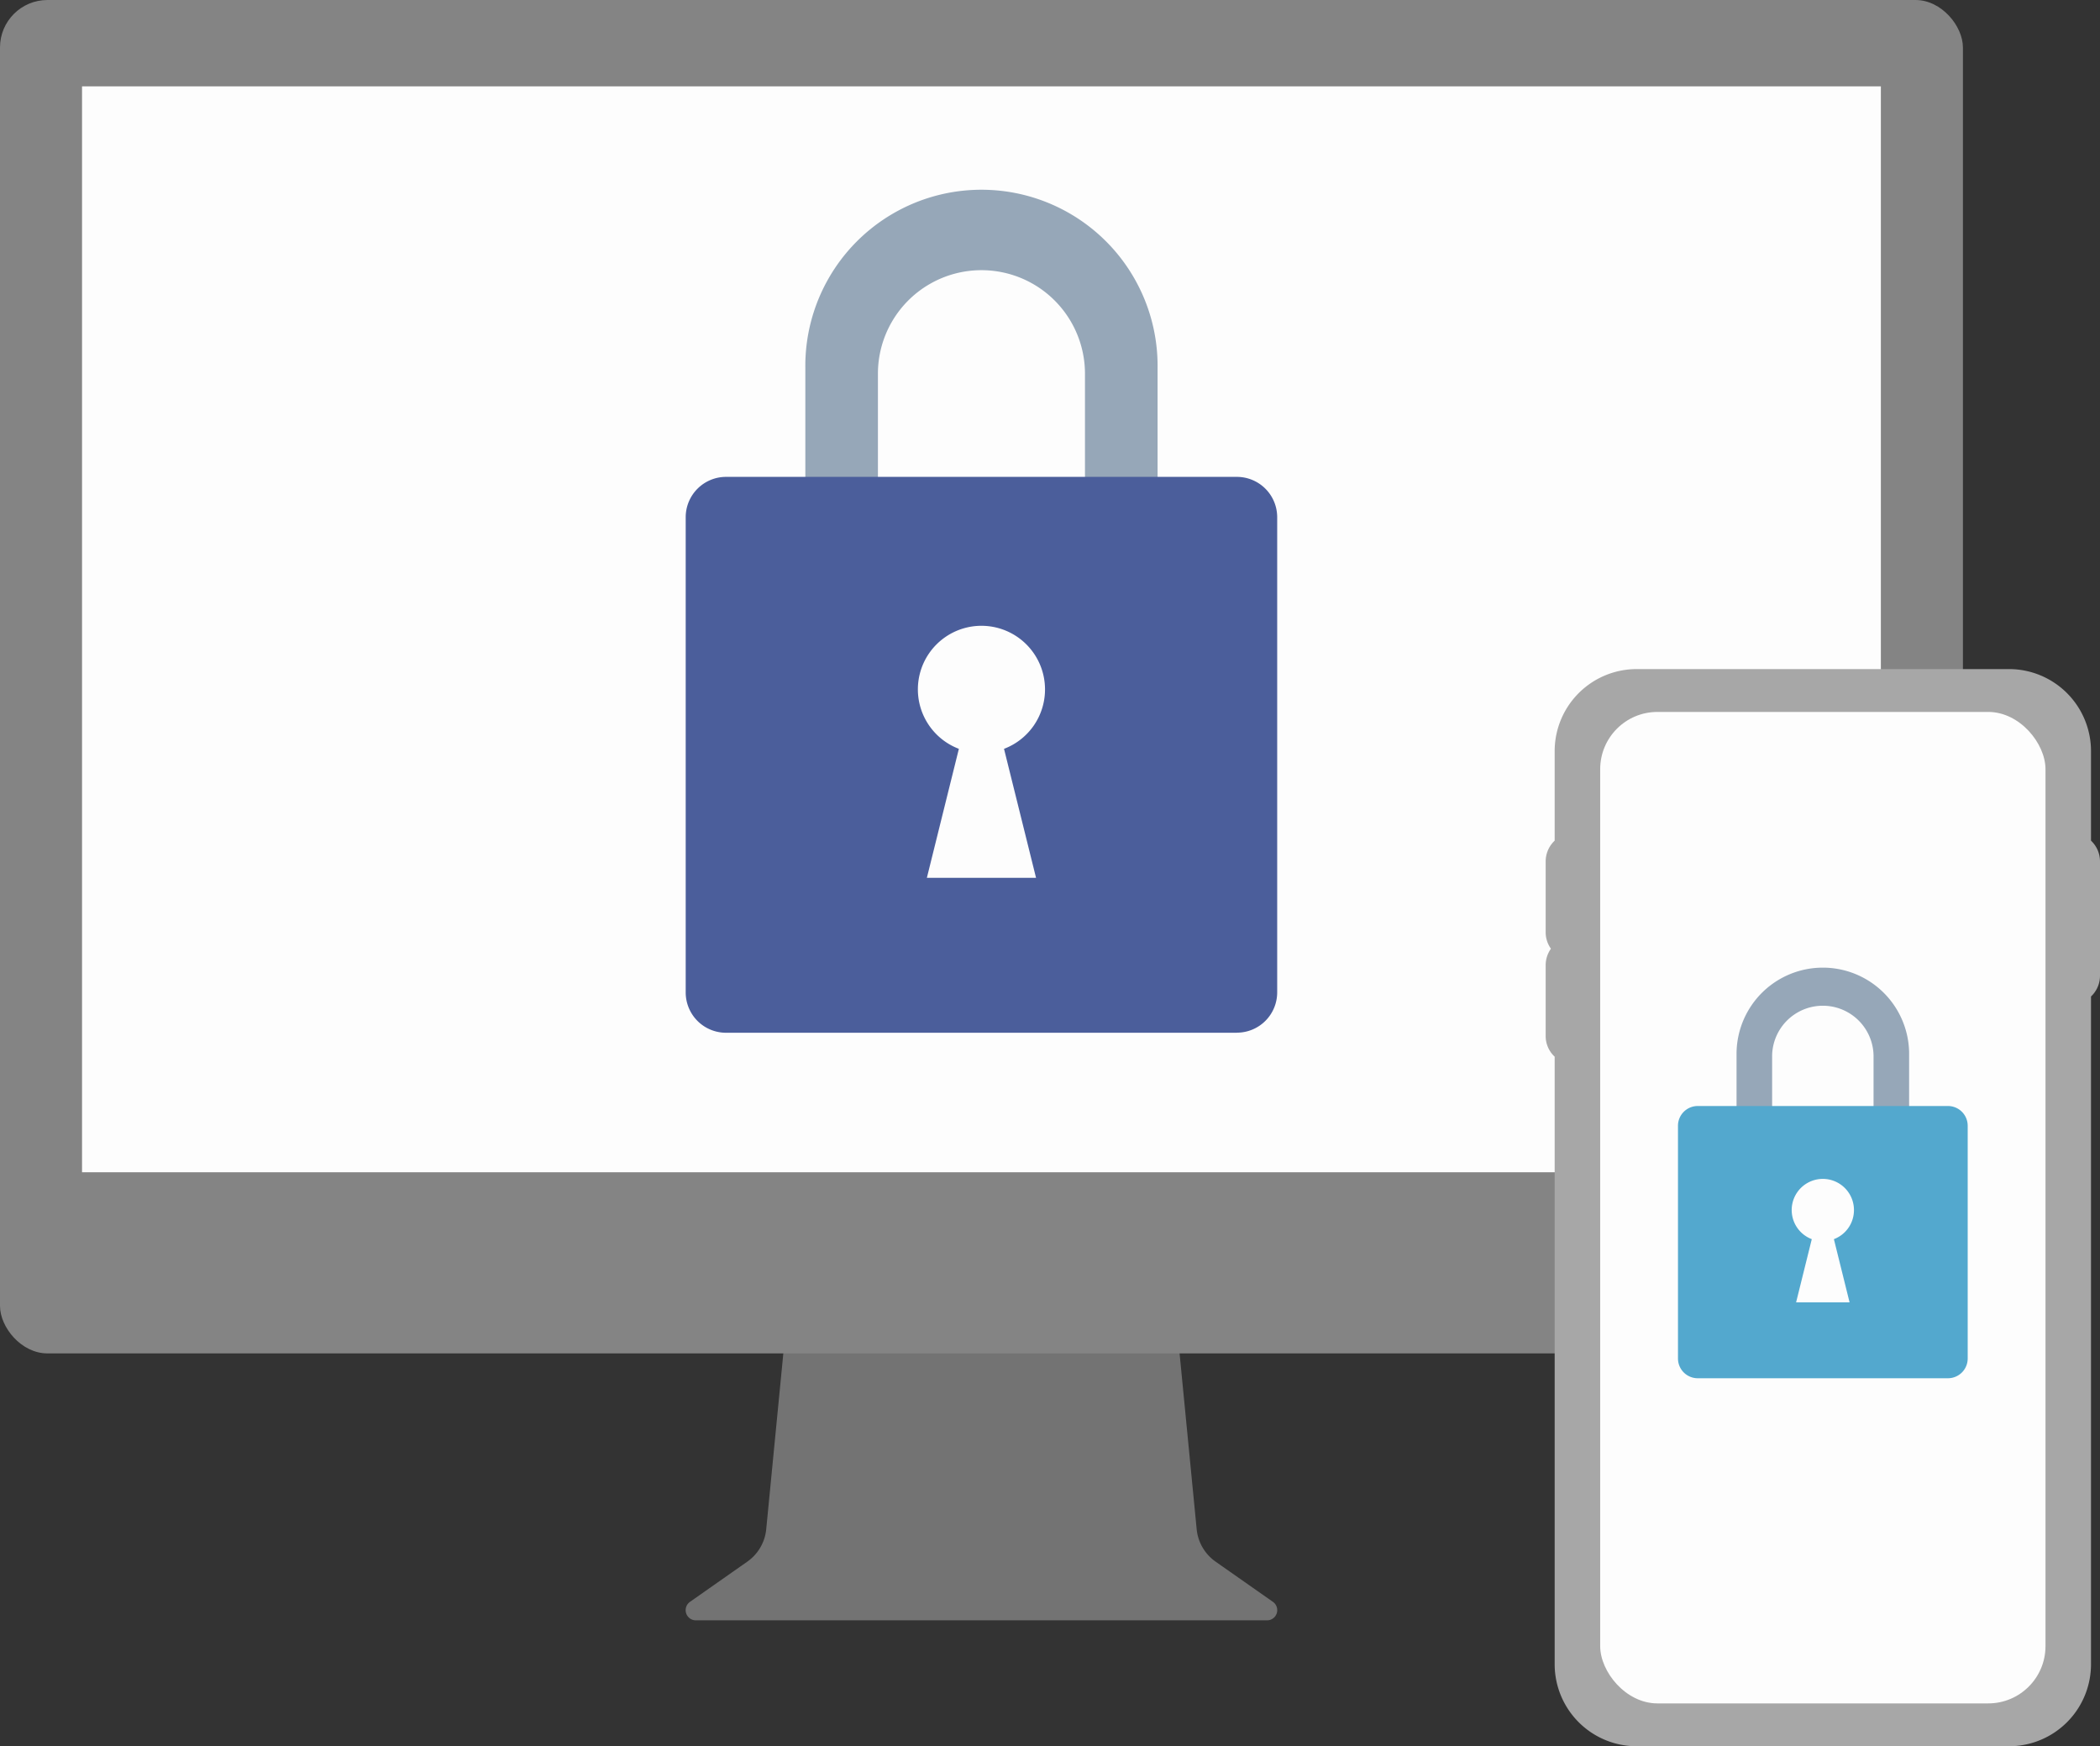 <svg xmlns="http://www.w3.org/2000/svg" width="97.123" height="80.74" viewBox="0 0 97.123 80.74">
  <rect x="0" y="0" width="97.123" height="80.74" fill="#333333" stroke="none"/>
  <g id="function08" transform="translate(0)">
    <g id="グループ_1057" data-name="グループ 1057" transform="translate(-1022.235 -1548.391)">
      <g id="グループ_1054" data-name="グループ 1054">
        <path id="パス_1331" data-name="パス 1331" d="M1080.831,1623.309h-26.41a.47.47,0,0,1-.276-.854l2.65-1.858a2.073,2.073,0,0,0,.877-1.5l.865-8.884h18.179l.864,8.884a2.079,2.079,0,0,0,.877,1.5l2.65,1.858A.47.47,0,0,1,1080.831,1623.309Z" fill="#737373"/>
        <rect id="長方形_427" data-name="長方形 427" width="90.783" height="62.576" rx="2.194" transform="translate(1022.235 1548.391)" fill="#848484"/>
        <rect id="長方形_428" data-name="長方形 428" width="83.194" height="50.208" transform="translate(1026.029 1552.384)" fill="#fdfdfd"/>
      </g>
      <g id="グループ_1056" data-name="グループ 1056">
        <path id="パス_1332" data-name="パス 1332" d="M1062.838,1571.246v-5.575a4.788,4.788,0,0,1,9.576,0v5.575h3.358V1565.4a8.146,8.146,0,1,0-16.291,0v5.843Z" fill="#96a7b8"/>
        <path id="パス_1333" data-name="パス 1333" d="M1079.445,1596.142h-23.637a1.865,1.865,0,0,1-1.86-1.859V1572.3a1.866,1.866,0,0,1,1.86-1.86h23.637a1.865,1.865,0,0,1,1.859,1.86v21.979a1.864,1.864,0,0,1-1.859,1.859" fill="#4b5e9b"/>
        <g id="グループ_1055" data-name="グループ 1055">
          <path id="パス_1334" data-name="パス 1334" d="M1070.566,1580.274a2.94,2.94,0,1,0-3.984,2.74l-1.48,5.963h5.049l-1.481-5.963A2.935,2.935,0,0,0,1070.566,1580.274Z" fill="#fdfdfd"/>
        </g>
      </g>
    </g>
    <g id="グループ_1062" data-name="グループ 1062" transform="translate(-1022.235 -1548.391)">
      <g id="グループ_1059" data-name="グループ 1059">
        <g id="グループ_1058" data-name="グループ 1058">
          <path id="パス_1335" data-name="パス 1335" d="M1118.04,1587.85h-.045v-4.734a2.843,2.843,0,0,0-2.842-2.842h-17.227a2.843,2.843,0,0,0-2.842,2.842v4.734h-.045a.371.371,0,0,0-.371.371v3.275a.372.372,0,0,0,.371.371h.045v.781h-.045a.371.371,0,0,0-.371.371v3.274a.371.371,0,0,0,.371.371h.045v28.678a2.843,2.843,0,0,0,2.842,2.842h17.227a2.843,2.843,0,0,0,2.842-2.842v-31.467h.045a.371.371,0,0,0,.371-.371v-5.283A.371.371,0,0,0,1118.04,1587.85Z" fill="#a7a7a7"/>
          <path id="パス_1336" data-name="パス 1336" d="M1115.153,1629.131h-17.227a3.793,3.793,0,0,1-3.789-3.789v-28.094a1.3,1.3,0,0,1-.416-.955v-3.274a1.318,1.318,0,0,1,.243-.764,1.3,1.3,0,0,1-.243-.76v-3.274a1.317,1.317,0,0,1,.416-.961v-4.144a3.794,3.794,0,0,1,3.789-3.789h17.227a3.793,3.793,0,0,1,3.789,3.789v4.144a1.317,1.317,0,0,1,.416.961v5.283a1.317,1.317,0,0,1-.416.961v30.877A3.792,3.792,0,0,1,1115.153,1629.131Zm-19.537-33.23a.936.936,0,0,1,.416.763v28.678a1.9,1.9,0,0,0,1.894,1.9h17.227a1.9,1.9,0,0,0,1.894-1.9v-31.467a.948.948,0,0,1,.416-.784v-4.457a.948.948,0,0,1-.416-.784v-4.734a1.9,1.9,0,0,0-1.894-1.894h-17.227a1.9,1.9,0,0,0-1.894,1.894v4.734a.946.946,0,0,1-.416.784v2.469a.937.937,0,0,1,.416.763v.782a.946.946,0,0,1-.416.784Zm22.424-7.1h0Z" fill="#a7a7a7"/>
        </g>
        <rect id="長方形_429" data-name="長方形 429" width="20.595" height="45.842" rx="2.647" transform="translate(1096.242 1581.308)" fill="#fdfdfd"/>
      </g>
      <g id="グループ_1061" data-name="グループ 1061">
        <path id="パス_1337" data-name="パス 1337" d="M1104.194,1599.921v-2.731a2.346,2.346,0,0,1,4.691,0v2.731h1.645v-2.862a3.991,3.991,0,0,0-7.981,0v2.862Z" fill="#96a7b8"/>
        <path id="パス_1338" data-name="パス 1338" d="M1112.329,1612.116H1100.75a.913.913,0,0,1-.91-.91V1600.44a.913.913,0,0,1,.91-.911h11.579a.913.913,0,0,1,.91.911v10.766a.913.913,0,0,1-.91.91" fill="#53a8ce"/>
        <g id="グループ_1060" data-name="グループ 1060">
          <path id="パス_1339" data-name="パス 1339" d="M1107.979,1604.344a1.44,1.44,0,1,0-1.951,1.341l-.725,2.922h2.473l-.725-2.922A1.435,1.435,0,0,0,1107.979,1604.344Z" fill="#fdfdfd"/>
        </g>
      </g>
    </g>
  </g>
</svg>
